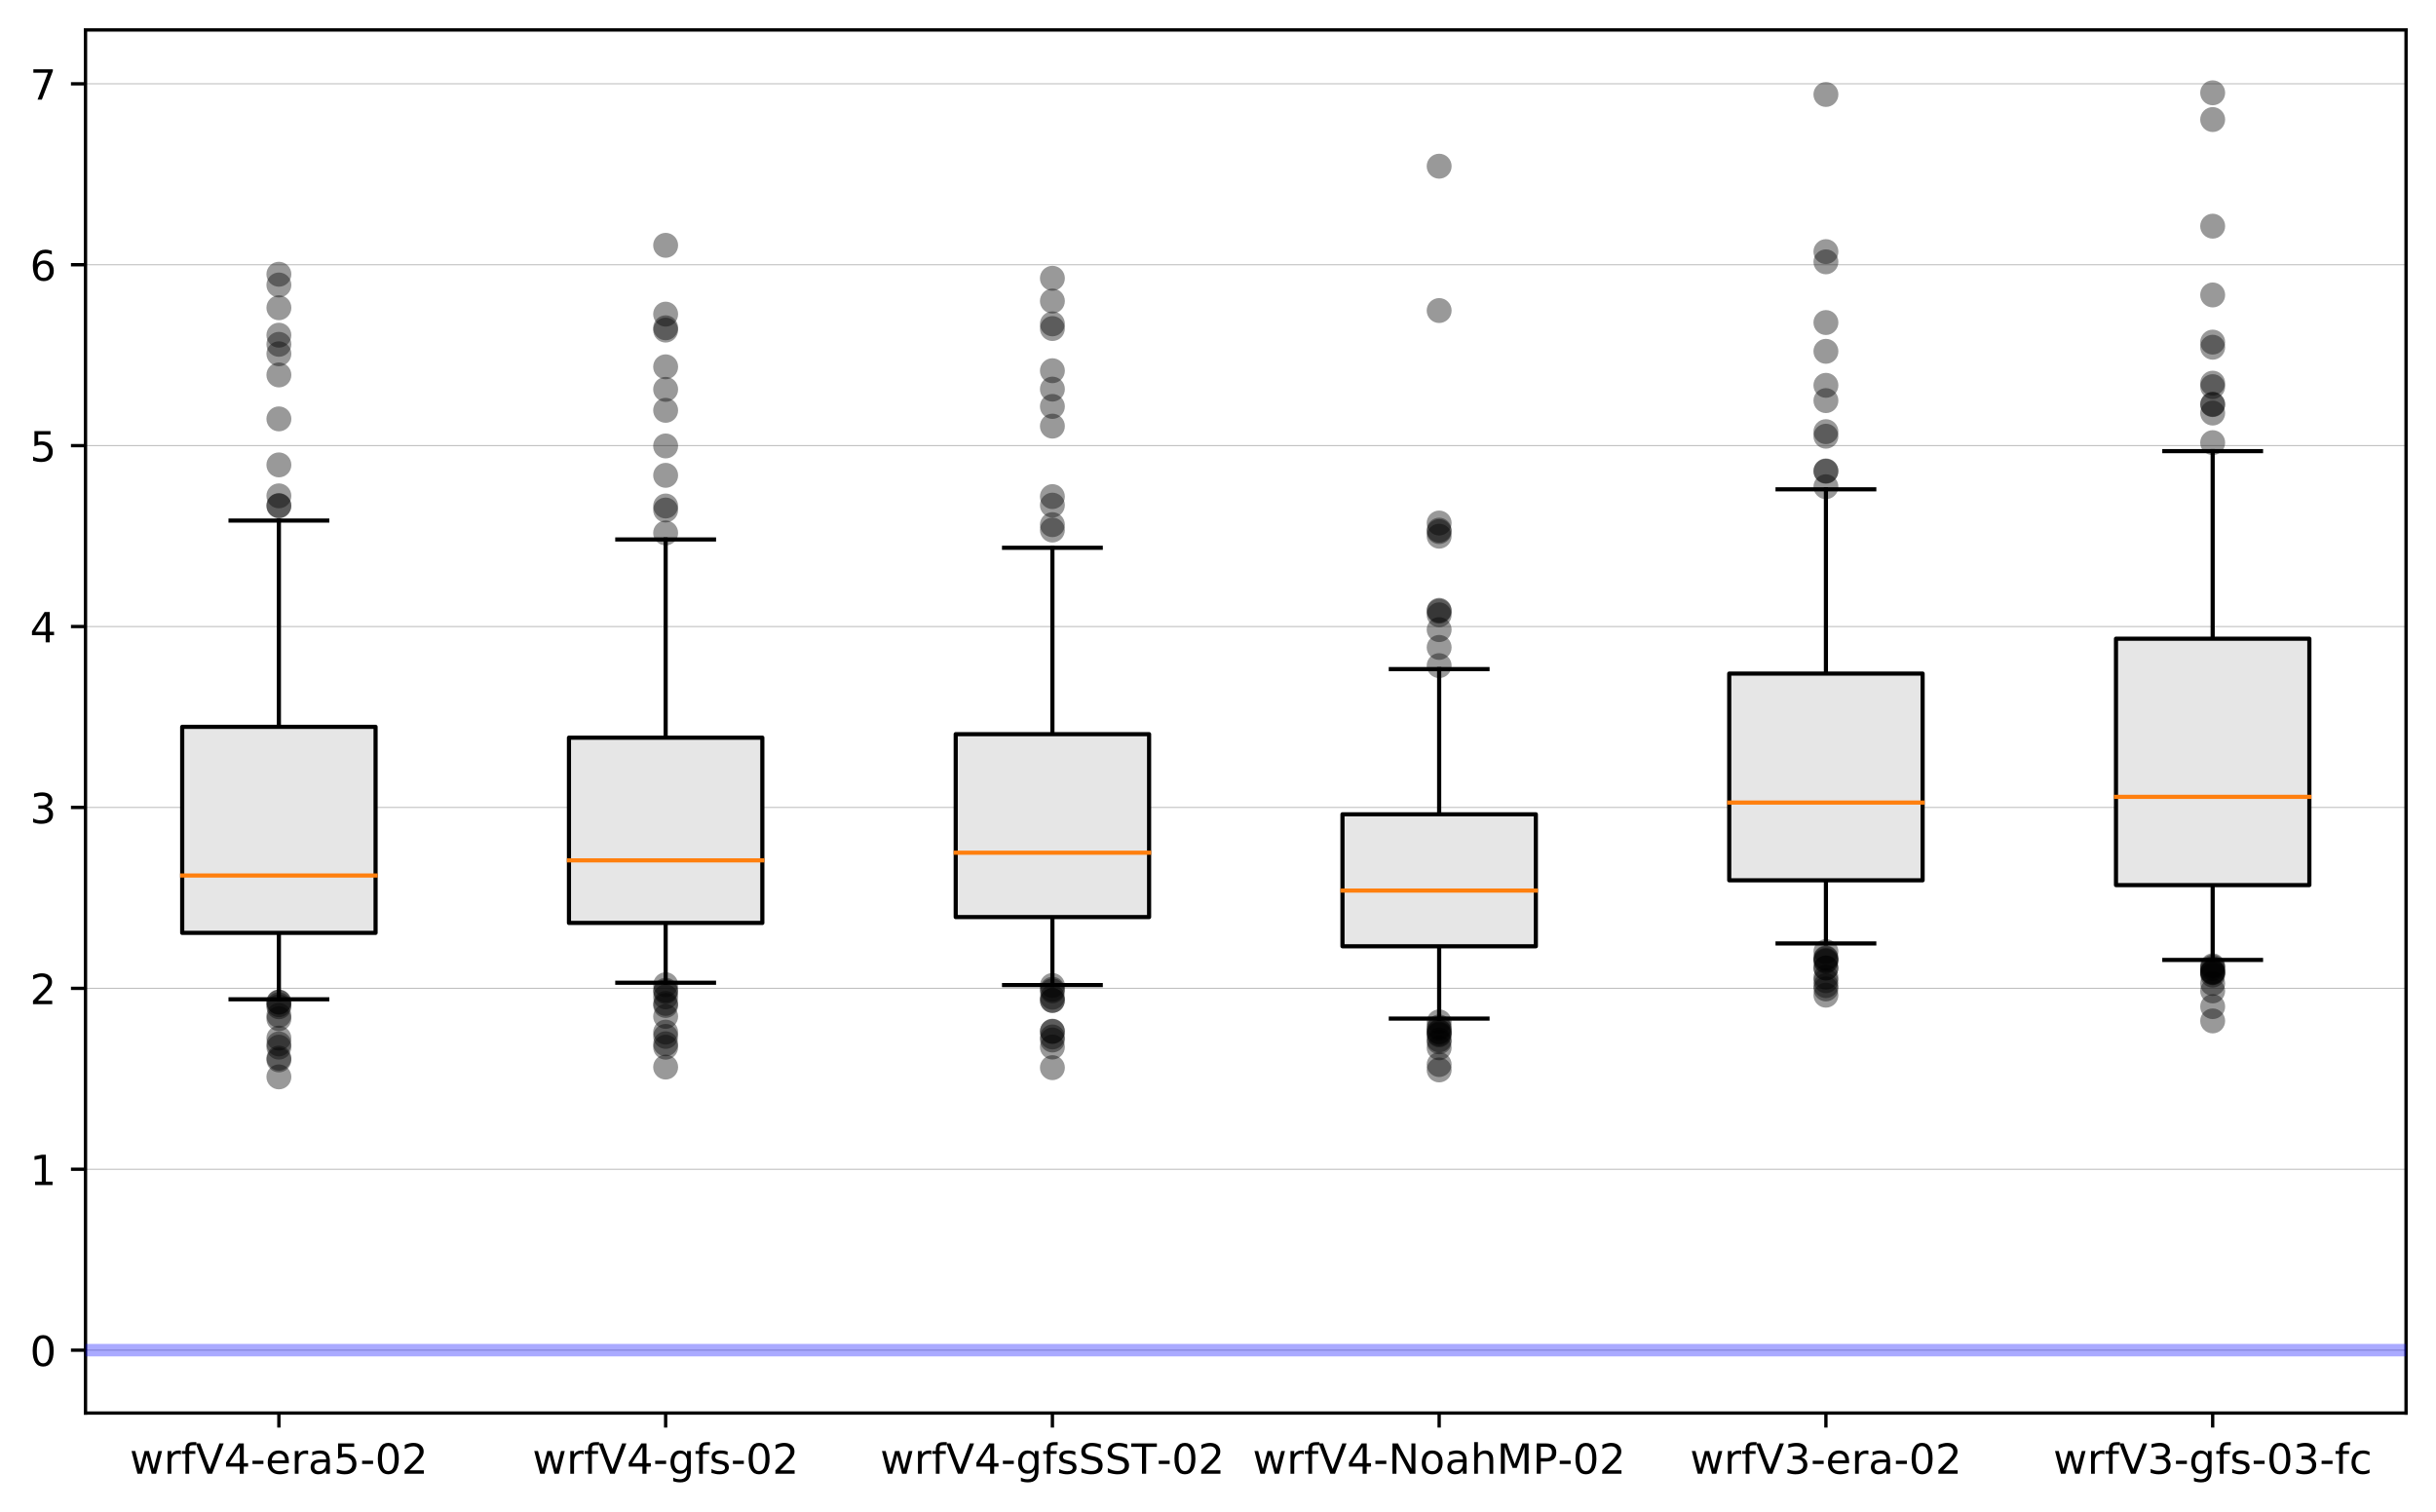 <?xml version="1.0" encoding="utf-8" standalone="no"?>
<!DOCTYPE svg PUBLIC "-//W3C//DTD SVG 1.1//EN"
  "http://www.w3.org/Graphics/SVG/1.1/DTD/svg11.dtd">
<!-- Created with matplotlib (https://matplotlib.org/) -->
<svg height="363.718pt" version="1.1" viewBox="0 0 585.763 363.718" width="585.763pt" xmlns="http://www.w3.org/2000/svg" xmlns:xlink="http://www.w3.org/1999/xlink">
 <defs>
  <style type="text/css">
*{stroke-linecap:butt;stroke-linejoin:round;}
  </style>
 </defs>
 <g id="figure_1">
  <g id="patch_1">
   <path d="M 0 363.718 
L 585.763 363.718 
L 585.763 0 
L 0 0 
z
" style="fill:#ffffff;"/>
  </g>
  <g id="axes_1">
   <g id="patch_2">
    <path d="M 20.562 339.84 
L 578.562 339.84 
L 578.562 7.2 
L 20.562 7.2 
z
" style="fill:#ffffff;"/>
   </g>
   <g id="matplotlib.axis_1">
    <g id="xtick_1">
     <g id="line2d_1">
      <defs>
       <path d="M 0 0 
L 0 3.5 
" id="m0d38e418db" style="stroke:#000000;stroke-width:0.8;"/>
      </defs>
      <g>
       <use style="stroke:#000000;stroke-width:0.8;" x="67.062" xlink:href="#m0d38e418db" y="339.84"/>
      </g>
     </g>
     <g id="text_1">
      <!-- wrfV4-era5-02 -->
      <defs>
       <path d="M 4.203 54.688 
L 13.188 54.688 
L 24.422 12.016 
L 35.594 54.688 
L 46.188 54.688 
L 57.422 12.016 
L 68.609 54.688 
L 77.594 54.688 
L 63.281 0 
L 52.688 0 
L 40.922 44.828 
L 29.109 0 
L 18.5 0 
z
" id="DejaVuSans-119"/>
       <path d="M 41.109 46.297 
Q 39.594 47.172 37.812 47.578 
Q 36.031 48 33.891 48 
Q 26.266 48 22.188 43.047 
Q 18.109 38.094 18.109 28.812 
L 18.109 0 
L 9.078 0 
L 9.078 54.688 
L 18.109 54.688 
L 18.109 46.188 
Q 20.953 51.172 25.484 53.578 
Q 30.031 56 36.531 56 
Q 37.453 56 38.578 55.875 
Q 39.703 55.766 41.062 55.516 
z
" id="DejaVuSans-114"/>
       <path d="M 37.109 75.984 
L 37.109 68.5 
L 28.516 68.5 
Q 23.688 68.5 21.797 66.547 
Q 19.922 64.594 19.922 59.516 
L 19.922 54.688 
L 34.719 54.688 
L 34.719 47.703 
L 19.922 47.703 
L 19.922 0 
L 10.891 0 
L 10.891 47.703 
L 2.297 47.703 
L 2.297 54.688 
L 10.891 54.688 
L 10.891 58.5 
Q 10.891 67.625 15.141 71.797 
Q 19.391 75.984 28.609 75.984 
z
" id="DejaVuSans-102"/>
       <path d="M 28.609 0 
L 0.781 72.906 
L 11.078 72.906 
L 34.188 11.531 
L 57.328 72.906 
L 67.578 72.906 
L 39.797 0 
z
" id="DejaVuSans-86"/>
       <path d="M 37.797 64.312 
L 12.891 25.391 
L 37.797 25.391 
z
M 35.203 72.906 
L 47.609 72.906 
L 47.609 25.391 
L 58.016 25.391 
L 58.016 17.188 
L 47.609 17.188 
L 47.609 0 
L 37.797 0 
L 37.797 17.188 
L 4.891 17.188 
L 4.891 26.703 
z
" id="DejaVuSans-52"/>
       <path d="M 4.891 31.391 
L 31.203 31.391 
L 31.203 23.391 
L 4.891 23.391 
z
" id="DejaVuSans-45"/>
       <path d="M 56.203 29.594 
L 56.203 25.203 
L 14.891 25.203 
Q 15.484 15.922 20.484 11.062 
Q 25.484 6.203 34.422 6.203 
Q 39.594 6.203 44.453 7.469 
Q 49.312 8.734 54.109 11.281 
L 54.109 2.781 
Q 49.266 0.734 44.188 -0.344 
Q 39.109 -1.422 33.891 -1.422 
Q 20.797 -1.422 13.156 6.188 
Q 5.516 13.812 5.516 26.812 
Q 5.516 40.234 12.766 48.109 
Q 20.016 56 32.328 56 
Q 43.359 56 49.781 48.891 
Q 56.203 41.797 56.203 29.594 
z
M 47.219 32.234 
Q 47.125 39.594 43.094 43.984 
Q 39.062 48.391 32.422 48.391 
Q 24.906 48.391 20.391 44.141 
Q 15.875 39.891 15.188 32.172 
z
" id="DejaVuSans-101"/>
       <path d="M 34.281 27.484 
Q 23.391 27.484 19.188 25 
Q 14.984 22.516 14.984 16.5 
Q 14.984 11.719 18.141 8.906 
Q 21.297 6.109 26.703 6.109 
Q 34.188 6.109 38.703 11.406 
Q 43.219 16.703 43.219 25.484 
L 43.219 27.484 
z
M 52.203 31.203 
L 52.203 0 
L 43.219 0 
L 43.219 8.297 
Q 40.141 3.328 35.547 0.953 
Q 30.953 -1.422 24.312 -1.422 
Q 15.922 -1.422 10.953 3.297 
Q 6 8.016 6 15.922 
Q 6 25.141 12.172 29.828 
Q 18.359 34.516 30.609 34.516 
L 43.219 34.516 
L 43.219 35.406 
Q 43.219 41.609 39.141 45 
Q 35.062 48.391 27.688 48.391 
Q 23 48.391 18.547 47.266 
Q 14.109 46.141 10.016 43.891 
L 10.016 52.203 
Q 14.938 54.109 19.578 55.047 
Q 24.219 56 28.609 56 
Q 40.484 56 46.344 49.844 
Q 52.203 43.703 52.203 31.203 
z
" id="DejaVuSans-97"/>
       <path d="M 10.797 72.906 
L 49.516 72.906 
L 49.516 64.594 
L 19.828 64.594 
L 19.828 46.734 
Q 21.969 47.469 24.109 47.828 
Q 26.266 48.188 28.422 48.188 
Q 40.625 48.188 47.75 41.5 
Q 54.891 34.812 54.891 23.391 
Q 54.891 11.625 47.562 5.094 
Q 40.234 -1.422 26.906 -1.422 
Q 22.312 -1.422 17.547 -0.641 
Q 12.797 0.141 7.719 1.703 
L 7.719 11.625 
Q 12.109 9.234 16.797 8.062 
Q 21.484 6.891 26.703 6.891 
Q 35.156 6.891 40.078 11.328 
Q 45.016 15.766 45.016 23.391 
Q 45.016 31 40.078 35.438 
Q 35.156 39.891 26.703 39.891 
Q 22.75 39.891 18.812 39.016 
Q 14.891 38.141 10.797 36.281 
z
" id="DejaVuSans-53"/>
       <path d="M 31.781 66.406 
Q 24.172 66.406 20.328 58.906 
Q 16.5 51.422 16.5 36.375 
Q 16.5 21.391 20.328 13.891 
Q 24.172 6.391 31.781 6.391 
Q 39.453 6.391 43.281 13.891 
Q 47.125 21.391 47.125 36.375 
Q 47.125 51.422 43.281 58.906 
Q 39.453 66.406 31.781 66.406 
z
M 31.781 74.219 
Q 44.047 74.219 50.516 64.516 
Q 56.984 54.828 56.984 36.375 
Q 56.984 17.969 50.516 8.266 
Q 44.047 -1.422 31.781 -1.422 
Q 19.531 -1.422 13.062 8.266 
Q 6.594 17.969 6.594 36.375 
Q 6.594 54.828 13.062 64.516 
Q 19.531 74.219 31.781 74.219 
z
" id="DejaVuSans-48"/>
       <path d="M 19.188 8.297 
L 53.609 8.297 
L 53.609 0 
L 7.328 0 
L 7.328 8.297 
Q 12.938 14.109 22.625 23.891 
Q 32.328 33.688 34.812 36.531 
Q 39.547 41.844 41.422 45.531 
Q 43.312 49.219 43.312 52.781 
Q 43.312 58.594 39.234 62.25 
Q 35.156 65.922 28.609 65.922 
Q 23.969 65.922 18.812 64.312 
Q 13.672 62.703 7.812 59.422 
L 7.812 69.391 
Q 13.766 71.781 18.938 73 
Q 24.125 74.219 28.422 74.219 
Q 39.75 74.219 46.484 68.547 
Q 53.219 62.891 53.219 53.422 
Q 53.219 48.922 51.531 44.891 
Q 49.859 40.875 45.406 35.406 
Q 44.188 33.984 37.641 27.219 
Q 31.109 20.453 19.188 8.297 
z
" id="DejaVuSans-50"/>
      </defs>
      <g transform="translate(31.209 354.438)scale(0.1 -0.1)">
       <use xlink:href="#DejaVuSans-119"/>
       <use x="81.787" xlink:href="#DejaVuSans-114"/>
       <use x="122.9" xlink:href="#DejaVuSans-102"/>
       <use x="158.105" xlink:href="#DejaVuSans-86"/>
       <use x="226.514" xlink:href="#DejaVuSans-52"/>
       <use x="290.137" xlink:href="#DejaVuSans-45"/>
       <use x="326.221" xlink:href="#DejaVuSans-101"/>
       <use x="387.744" xlink:href="#DejaVuSans-114"/>
       <use x="428.857" xlink:href="#DejaVuSans-97"/>
       <use x="490.137" xlink:href="#DejaVuSans-53"/>
       <use x="553.76" xlink:href="#DejaVuSans-45"/>
       <use x="589.844" xlink:href="#DejaVuSans-48"/>
       <use x="653.467" xlink:href="#DejaVuSans-50"/>
      </g>
     </g>
    </g>
    <g id="xtick_2">
     <g id="line2d_2">
      <g>
       <use style="stroke:#000000;stroke-width:0.8;" x="160.062" xlink:href="#m0d38e418db" y="339.84"/>
      </g>
     </g>
     <g id="text_2">
      <!-- wrfV4-gfs-02 -->
      <defs>
       <path d="M 45.406 27.984 
Q 45.406 37.75 41.375 43.109 
Q 37.359 48.484 30.078 48.484 
Q 22.859 48.484 18.828 43.109 
Q 14.797 37.75 14.797 27.984 
Q 14.797 18.266 18.828 12.891 
Q 22.859 7.516 30.078 7.516 
Q 37.359 7.516 41.375 12.891 
Q 45.406 18.266 45.406 27.984 
z
M 54.391 6.781 
Q 54.391 -7.172 48.188 -13.984 
Q 42 -20.797 29.203 -20.797 
Q 24.469 -20.797 20.266 -20.094 
Q 16.062 -19.391 12.109 -17.922 
L 12.109 -9.188 
Q 16.062 -11.328 19.922 -12.344 
Q 23.781 -13.375 27.781 -13.375 
Q 36.625 -13.375 41.016 -8.766 
Q 45.406 -4.156 45.406 5.172 
L 45.406 9.625 
Q 42.625 4.781 38.281 2.391 
Q 33.938 0 27.875 0 
Q 17.828 0 11.672 7.656 
Q 5.516 15.328 5.516 27.984 
Q 5.516 40.672 11.672 48.328 
Q 17.828 56 27.875 56 
Q 33.938 56 38.281 53.609 
Q 42.625 51.219 45.406 46.391 
L 45.406 54.688 
L 54.391 54.688 
z
" id="DejaVuSans-103"/>
       <path d="M 44.281 53.078 
L 44.281 44.578 
Q 40.484 46.531 36.375 47.5 
Q 32.281 48.484 27.875 48.484 
Q 21.188 48.484 17.844 46.438 
Q 14.5 44.391 14.5 40.281 
Q 14.5 37.156 16.891 35.375 
Q 19.281 33.594 26.516 31.984 
L 29.594 31.297 
Q 39.156 29.25 43.188 25.516 
Q 47.219 21.781 47.219 15.094 
Q 47.219 7.469 41.188 3.016 
Q 35.156 -1.422 24.609 -1.422 
Q 20.219 -1.422 15.453 -0.562 
Q 10.688 0.297 5.422 2 
L 5.422 11.281 
Q 10.406 8.688 15.234 7.391 
Q 20.062 6.109 24.812 6.109 
Q 31.156 6.109 34.562 8.281 
Q 37.984 10.453 37.984 14.406 
Q 37.984 18.062 35.516 20.016 
Q 33.062 21.969 24.703 23.781 
L 21.578 24.516 
Q 13.234 26.266 9.516 29.906 
Q 5.812 33.547 5.812 39.891 
Q 5.812 47.609 11.281 51.797 
Q 16.75 56 26.812 56 
Q 31.781 56 36.172 55.266 
Q 40.578 54.547 44.281 53.078 
z
" id="DejaVuSans-115"/>
      </defs>
      <g transform="translate(128.047 354.438)scale(0.1 -0.1)">
       <use xlink:href="#DejaVuSans-119"/>
       <use x="81.787" xlink:href="#DejaVuSans-114"/>
       <use x="122.9" xlink:href="#DejaVuSans-102"/>
       <use x="158.105" xlink:href="#DejaVuSans-86"/>
       <use x="226.514" xlink:href="#DejaVuSans-52"/>
       <use x="290.137" xlink:href="#DejaVuSans-45"/>
       <use x="326.221" xlink:href="#DejaVuSans-103"/>
       <use x="389.697" xlink:href="#DejaVuSans-102"/>
       <use x="424.902" xlink:href="#DejaVuSans-115"/>
       <use x="477.002" xlink:href="#DejaVuSans-45"/>
       <use x="513.086" xlink:href="#DejaVuSans-48"/>
       <use x="576.709" xlink:href="#DejaVuSans-50"/>
      </g>
     </g>
    </g>
    <g id="xtick_3">
     <g id="line2d_3">
      <g>
       <use style="stroke:#000000;stroke-width:0.8;" x="253.062" xlink:href="#m0d38e418db" y="339.84"/>
      </g>
     </g>
     <g id="text_3">
      <!-- wrfV4-gfsSST-02 -->
      <defs>
       <path d="M 53.516 70.516 
L 53.516 60.891 
Q 47.906 63.578 42.922 64.891 
Q 37.938 66.219 33.297 66.219 
Q 25.25 66.219 20.875 63.094 
Q 16.5 59.969 16.5 54.203 
Q 16.5 49.359 19.406 46.891 
Q 22.312 44.438 30.422 42.922 
L 36.375 41.703 
Q 47.406 39.594 52.656 34.297 
Q 57.906 29 57.906 20.125 
Q 57.906 9.516 50.797 4.047 
Q 43.703 -1.422 29.984 -1.422 
Q 24.812 -1.422 18.969 -0.25 
Q 13.141 0.922 6.891 3.219 
L 6.891 13.375 
Q 12.891 10.016 18.656 8.297 
Q 24.422 6.594 29.984 6.594 
Q 38.422 6.594 43.016 9.906 
Q 47.609 13.234 47.609 19.391 
Q 47.609 24.75 44.312 27.781 
Q 41.016 30.812 33.5 32.328 
L 27.484 33.5 
Q 16.453 35.688 11.516 40.375 
Q 6.594 45.062 6.594 53.422 
Q 6.594 63.094 13.406 68.656 
Q 20.219 74.219 32.172 74.219 
Q 37.312 74.219 42.625 73.281 
Q 47.953 72.359 53.516 70.516 
z
" id="DejaVuSans-83"/>
       <path d="M -0.297 72.906 
L 61.375 72.906 
L 61.375 64.594 
L 35.5 64.594 
L 35.5 0 
L 25.594 0 
L 25.594 64.594 
L -0.297 64.594 
z
" id="DejaVuSans-84"/>
      </defs>
      <g transform="translate(211.652 354.438)scale(0.1 -0.1)">
       <use xlink:href="#DejaVuSans-119"/>
       <use x="81.787" xlink:href="#DejaVuSans-114"/>
       <use x="122.9" xlink:href="#DejaVuSans-102"/>
       <use x="158.105" xlink:href="#DejaVuSans-86"/>
       <use x="226.514" xlink:href="#DejaVuSans-52"/>
       <use x="290.137" xlink:href="#DejaVuSans-45"/>
       <use x="326.221" xlink:href="#DejaVuSans-103"/>
       <use x="389.697" xlink:href="#DejaVuSans-102"/>
       <use x="424.902" xlink:href="#DejaVuSans-115"/>
       <use x="477.002" xlink:href="#DejaVuSans-83"/>
       <use x="540.479" xlink:href="#DejaVuSans-83"/>
       <use x="603.955" xlink:href="#DejaVuSans-84"/>
       <use x="664.898" xlink:href="#DejaVuSans-45"/>
       <use x="700.982" xlink:href="#DejaVuSans-48"/>
       <use x="764.605" xlink:href="#DejaVuSans-50"/>
      </g>
     </g>
    </g>
    <g id="xtick_4">
     <g id="line2d_4">
      <g>
       <use style="stroke:#000000;stroke-width:0.8;" x="346.062" xlink:href="#m0d38e418db" y="339.84"/>
      </g>
     </g>
     <g id="text_4">
      <!-- wrfV4-NoahMP-02 -->
      <defs>
       <path d="M 9.812 72.906 
L 23.094 72.906 
L 55.422 11.922 
L 55.422 72.906 
L 64.984 72.906 
L 64.984 0 
L 51.703 0 
L 19.391 60.984 
L 19.391 0 
L 9.812 0 
z
" id="DejaVuSans-78"/>
       <path d="M 30.609 48.391 
Q 23.391 48.391 19.188 42.75 
Q 14.984 37.109 14.984 27.297 
Q 14.984 17.484 19.156 11.844 
Q 23.344 6.203 30.609 6.203 
Q 37.797 6.203 41.984 11.859 
Q 46.188 17.531 46.188 27.297 
Q 46.188 37.016 41.984 42.703 
Q 37.797 48.391 30.609 48.391 
z
M 30.609 56 
Q 42.328 56 49.016 48.375 
Q 55.719 40.766 55.719 27.297 
Q 55.719 13.875 49.016 6.219 
Q 42.328 -1.422 30.609 -1.422 
Q 18.844 -1.422 12.172 6.219 
Q 5.516 13.875 5.516 27.297 
Q 5.516 40.766 12.172 48.375 
Q 18.844 56 30.609 56 
z
" id="DejaVuSans-111"/>
       <path d="M 54.891 33.016 
L 54.891 0 
L 45.906 0 
L 45.906 32.719 
Q 45.906 40.484 42.875 44.328 
Q 39.844 48.188 33.797 48.188 
Q 26.516 48.188 22.312 43.547 
Q 18.109 38.922 18.109 30.906 
L 18.109 0 
L 9.078 0 
L 9.078 75.984 
L 18.109 75.984 
L 18.109 46.188 
Q 21.344 51.125 25.703 53.562 
Q 30.078 56 35.797 56 
Q 45.219 56 50.047 50.172 
Q 54.891 44.344 54.891 33.016 
z
" id="DejaVuSans-104"/>
       <path d="M 9.812 72.906 
L 24.516 72.906 
L 43.109 23.297 
L 61.812 72.906 
L 76.516 72.906 
L 76.516 0 
L 66.891 0 
L 66.891 64.016 
L 48.094 14.016 
L 38.188 14.016 
L 19.391 64.016 
L 19.391 0 
L 9.812 0 
z
" id="DejaVuSans-77"/>
       <path d="M 19.672 64.797 
L 19.672 37.406 
L 32.078 37.406 
Q 38.969 37.406 42.719 40.969 
Q 46.484 44.531 46.484 51.125 
Q 46.484 57.672 42.719 61.234 
Q 38.969 64.797 32.078 64.797 
z
M 9.812 72.906 
L 32.078 72.906 
Q 44.344 72.906 50.609 67.359 
Q 56.891 61.812 56.891 51.125 
Q 56.891 40.328 50.609 34.812 
Q 44.344 29.297 32.078 29.297 
L 19.672 29.297 
L 19.672 0 
L 9.812 0 
z
" id="DejaVuSans-80"/>
      </defs>
      <g transform="translate(301.226 354.438)scale(0.1 -0.1)">
       <use xlink:href="#DejaVuSans-119"/>
       <use x="81.787" xlink:href="#DejaVuSans-114"/>
       <use x="122.9" xlink:href="#DejaVuSans-102"/>
       <use x="158.105" xlink:href="#DejaVuSans-86"/>
       <use x="226.514" xlink:href="#DejaVuSans-52"/>
       <use x="290.137" xlink:href="#DejaVuSans-45"/>
       <use x="326.221" xlink:href="#DejaVuSans-78"/>
       <use x="401.025" xlink:href="#DejaVuSans-111"/>
       <use x="462.207" xlink:href="#DejaVuSans-97"/>
       <use x="523.486" xlink:href="#DejaVuSans-104"/>
       <use x="586.865" xlink:href="#DejaVuSans-77"/>
       <use x="673.145" xlink:href="#DejaVuSans-80"/>
       <use x="733.416" xlink:href="#DejaVuSans-45"/>
       <use x="769.5" xlink:href="#DejaVuSans-48"/>
       <use x="833.123" xlink:href="#DejaVuSans-50"/>
      </g>
     </g>
    </g>
    <g id="xtick_5">
     <g id="line2d_5">
      <g>
       <use style="stroke:#000000;stroke-width:0.8;" x="439.062" xlink:href="#m0d38e418db" y="339.84"/>
      </g>
     </g>
     <g id="text_5">
      <!-- wrfV3-era-02 -->
      <defs>
       <path d="M 40.578 39.312 
Q 47.656 37.797 51.625 33 
Q 55.609 28.219 55.609 21.188 
Q 55.609 10.406 48.188 4.484 
Q 40.766 -1.422 27.094 -1.422 
Q 22.516 -1.422 17.656 -0.516 
Q 12.797 0.391 7.625 2.203 
L 7.625 11.719 
Q 11.719 9.328 16.594 8.109 
Q 21.484 6.891 26.812 6.891 
Q 36.078 6.891 40.938 10.547 
Q 45.797 14.203 45.797 21.188 
Q 45.797 27.641 41.281 31.266 
Q 36.766 34.906 28.719 34.906 
L 20.219 34.906 
L 20.219 43.016 
L 29.109 43.016 
Q 36.375 43.016 40.234 45.922 
Q 44.094 48.828 44.094 54.297 
Q 44.094 59.906 40.109 62.906 
Q 36.141 65.922 28.719 65.922 
Q 24.656 65.922 20.016 65.031 
Q 15.375 64.156 9.812 62.312 
L 9.812 71.094 
Q 15.438 72.656 20.344 73.438 
Q 25.25 74.219 29.594 74.219 
Q 40.828 74.219 47.359 69.109 
Q 53.906 64.016 53.906 55.328 
Q 53.906 49.266 50.438 45.094 
Q 46.969 40.922 40.578 39.312 
z
" id="DejaVuSans-51"/>
      </defs>
      <g transform="translate(406.39 354.438)scale(0.1 -0.1)">
       <use xlink:href="#DejaVuSans-119"/>
       <use x="81.787" xlink:href="#DejaVuSans-114"/>
       <use x="122.9" xlink:href="#DejaVuSans-102"/>
       <use x="158.105" xlink:href="#DejaVuSans-86"/>
       <use x="226.514" xlink:href="#DejaVuSans-51"/>
       <use x="290.137" xlink:href="#DejaVuSans-45"/>
       <use x="326.221" xlink:href="#DejaVuSans-101"/>
       <use x="387.744" xlink:href="#DejaVuSans-114"/>
       <use x="428.857" xlink:href="#DejaVuSans-97"/>
       <use x="490.137" xlink:href="#DejaVuSans-45"/>
       <use x="526.221" xlink:href="#DejaVuSans-48"/>
       <use x="589.844" xlink:href="#DejaVuSans-50"/>
      </g>
     </g>
    </g>
    <g id="xtick_6">
     <g id="line2d_6">
      <g>
       <use style="stroke:#000000;stroke-width:0.8;" x="532.062" xlink:href="#m0d38e418db" y="339.84"/>
      </g>
     </g>
     <g id="text_6">
      <!-- wrfV3-gfs-03-fc -->
      <defs>
       <path d="M 48.781 52.594 
L 48.781 44.188 
Q 44.969 46.297 41.141 47.344 
Q 37.312 48.391 33.406 48.391 
Q 24.656 48.391 19.812 42.844 
Q 14.984 37.312 14.984 27.297 
Q 14.984 17.281 19.812 11.734 
Q 24.656 6.203 33.406 6.203 
Q 37.312 6.203 41.141 7.25 
Q 44.969 8.297 48.781 10.406 
L 48.781 2.094 
Q 45.016 0.344 40.984 -0.531 
Q 36.969 -1.422 32.422 -1.422 
Q 20.062 -1.422 12.781 6.344 
Q 5.516 14.109 5.516 27.297 
Q 5.516 40.672 12.859 48.328 
Q 20.219 56 33.016 56 
Q 37.156 56 41.109 55.141 
Q 45.062 54.297 48.781 52.594 
z
" id="DejaVuSans-99"/>
      </defs>
      <g transform="translate(493.734 354.438)scale(0.1 -0.1)">
       <use xlink:href="#DejaVuSans-119"/>
       <use x="81.787" xlink:href="#DejaVuSans-114"/>
       <use x="122.9" xlink:href="#DejaVuSans-102"/>
       <use x="158.105" xlink:href="#DejaVuSans-86"/>
       <use x="226.514" xlink:href="#DejaVuSans-51"/>
       <use x="290.137" xlink:href="#DejaVuSans-45"/>
       <use x="326.221" xlink:href="#DejaVuSans-103"/>
       <use x="389.697" xlink:href="#DejaVuSans-102"/>
       <use x="424.902" xlink:href="#DejaVuSans-115"/>
       <use x="477.002" xlink:href="#DejaVuSans-45"/>
       <use x="513.086" xlink:href="#DejaVuSans-48"/>
       <use x="576.709" xlink:href="#DejaVuSans-51"/>
       <use x="640.332" xlink:href="#DejaVuSans-45"/>
       <use x="676.416" xlink:href="#DejaVuSans-102"/>
       <use x="711.621" xlink:href="#DejaVuSans-99"/>
      </g>
     </g>
    </g>
   </g>
   <g id="matplotlib.axis_2">
    <g id="ytick_1">
     <g id="line2d_7">
      <path clip-path="url(#p0ed554dbff)" d="M 20.562 324.72 
L 578.562 324.72 
" style="fill:none;stroke:#bfbfbf;stroke-linecap:square;stroke-width:0.25;"/>
     </g>
     <g id="line2d_8">
      <defs>
       <path d="M 0 0 
L -3.5 0 
" id="m0a483c1c88" style="stroke:#000000;stroke-width:0.8;"/>
      </defs>
      <g>
       <use style="stroke:#000000;stroke-width:0.8;" x="20.562" xlink:href="#m0a483c1c88" y="324.72"/>
      </g>
     </g>
     <g id="text_7">
      <!-- 0 -->
      <g transform="translate(7.2 328.519)scale(0.1 -0.1)">
       <use xlink:href="#DejaVuSans-48"/>
      </g>
     </g>
    </g>
    <g id="ytick_2">
     <g id="line2d_9">
      <path clip-path="url(#p0ed554dbff)" d="M 20.562 281.211 
L 578.562 281.211 
" style="fill:none;stroke:#bfbfbf;stroke-linecap:square;stroke-width:0.25;"/>
     </g>
     <g id="line2d_10">
      <g>
       <use style="stroke:#000000;stroke-width:0.8;" x="20.562" xlink:href="#m0a483c1c88" y="281.211"/>
      </g>
     </g>
     <g id="text_8">
      <!-- 1 -->
      <defs>
       <path d="M 12.406 8.297 
L 28.516 8.297 
L 28.516 63.922 
L 10.984 60.406 
L 10.984 69.391 
L 28.422 72.906 
L 38.281 72.906 
L 38.281 8.297 
L 54.391 8.297 
L 54.391 0 
L 12.406 0 
z
" id="DejaVuSans-49"/>
      </defs>
      <g transform="translate(7.2 285.01)scale(0.1 -0.1)">
       <use xlink:href="#DejaVuSans-49"/>
      </g>
     </g>
    </g>
    <g id="ytick_3">
     <g id="line2d_11">
      <path clip-path="url(#p0ed554dbff)" d="M 20.562 237.702 
L 578.562 237.702 
" style="fill:none;stroke:#bfbfbf;stroke-linecap:square;stroke-width:0.25;"/>
     </g>
     <g id="line2d_12">
      <g>
       <use style="stroke:#000000;stroke-width:0.8;" x="20.562" xlink:href="#m0a483c1c88" y="237.702"/>
      </g>
     </g>
     <g id="text_9">
      <!-- 2 -->
      <g transform="translate(7.2 241.501)scale(0.1 -0.1)">
       <use xlink:href="#DejaVuSans-50"/>
      </g>
     </g>
    </g>
    <g id="ytick_4">
     <g id="line2d_13">
      <path clip-path="url(#p0ed554dbff)" d="M 20.562 194.193 
L 578.562 194.193 
" style="fill:none;stroke:#bfbfbf;stroke-linecap:square;stroke-width:0.25;"/>
     </g>
     <g id="line2d_14">
      <g>
       <use style="stroke:#000000;stroke-width:0.8;" x="20.562" xlink:href="#m0a483c1c88" y="194.193"/>
      </g>
     </g>
     <g id="text_10">
      <!-- 3 -->
      <g transform="translate(7.2 197.992)scale(0.1 -0.1)">
       <use xlink:href="#DejaVuSans-51"/>
      </g>
     </g>
    </g>
    <g id="ytick_5">
     <g id="line2d_15">
      <path clip-path="url(#p0ed554dbff)" d="M 20.562 150.684 
L 578.562 150.684 
" style="fill:none;stroke:#bfbfbf;stroke-linecap:square;stroke-width:0.25;"/>
     </g>
     <g id="line2d_16">
      <g>
       <use style="stroke:#000000;stroke-width:0.8;" x="20.562" xlink:href="#m0a483c1c88" y="150.684"/>
      </g>
     </g>
     <g id="text_11">
      <!-- 4 -->
      <g transform="translate(7.2 154.484)scale(0.1 -0.1)">
       <use xlink:href="#DejaVuSans-52"/>
      </g>
     </g>
    </g>
    <g id="ytick_6">
     <g id="line2d_17">
      <path clip-path="url(#p0ed554dbff)" d="M 20.562 107.175 
L 578.562 107.175 
" style="fill:none;stroke:#bfbfbf;stroke-linecap:square;stroke-width:0.25;"/>
     </g>
     <g id="line2d_18">
      <g>
       <use style="stroke:#000000;stroke-width:0.8;" x="20.562" xlink:href="#m0a483c1c88" y="107.175"/>
      </g>
     </g>
     <g id="text_12">
      <!-- 5 -->
      <g transform="translate(7.2 110.975)scale(0.1 -0.1)">
       <use xlink:href="#DejaVuSans-53"/>
      </g>
     </g>
    </g>
    <g id="ytick_7">
     <g id="line2d_19">
      <path clip-path="url(#p0ed554dbff)" d="M 20.562 63.667 
L 578.562 63.667 
" style="fill:none;stroke:#bfbfbf;stroke-linecap:square;stroke-width:0.25;"/>
     </g>
     <g id="line2d_20">
      <g>
       <use style="stroke:#000000;stroke-width:0.8;" x="20.562" xlink:href="#m0a483c1c88" y="63.667"/>
      </g>
     </g>
     <g id="text_13">
      <!-- 6 -->
      <defs>
       <path d="M 33.016 40.375 
Q 26.375 40.375 22.484 35.828 
Q 18.609 31.297 18.609 23.391 
Q 18.609 15.531 22.484 10.953 
Q 26.375 6.391 33.016 6.391 
Q 39.656 6.391 43.531 10.953 
Q 47.406 15.531 47.406 23.391 
Q 47.406 31.297 43.531 35.828 
Q 39.656 40.375 33.016 40.375 
z
M 52.594 71.297 
L 52.594 62.312 
Q 48.875 64.062 45.094 64.984 
Q 41.312 65.922 37.594 65.922 
Q 27.828 65.922 22.672 59.328 
Q 17.531 52.734 16.797 39.406 
Q 19.672 43.656 24.016 45.922 
Q 28.375 48.188 33.594 48.188 
Q 44.578 48.188 50.953 41.516 
Q 57.328 34.859 57.328 23.391 
Q 57.328 12.156 50.688 5.359 
Q 44.047 -1.422 33.016 -1.422 
Q 20.359 -1.422 13.672 8.266 
Q 6.984 17.969 6.984 36.375 
Q 6.984 53.656 15.188 63.938 
Q 23.391 74.219 37.203 74.219 
Q 40.922 74.219 44.703 73.484 
Q 48.484 72.75 52.594 71.297 
z
" id="DejaVuSans-54"/>
      </defs>
      <g transform="translate(7.2 67.466)scale(0.1 -0.1)">
       <use xlink:href="#DejaVuSans-54"/>
      </g>
     </g>
    </g>
    <g id="ytick_8">
     <g id="line2d_21">
      <path clip-path="url(#p0ed554dbff)" d="M 20.562 20.158 
L 578.562 20.158 
" style="fill:none;stroke:#bfbfbf;stroke-linecap:square;stroke-width:0.25;"/>
     </g>
     <g id="line2d_22">
      <g>
       <use style="stroke:#000000;stroke-width:0.8;" x="20.562" xlink:href="#m0a483c1c88" y="20.158"/>
      </g>
     </g>
     <g id="text_14">
      <!-- 7 -->
      <defs>
       <path d="M 8.203 72.906 
L 55.078 72.906 
L 55.078 68.703 
L 28.609 0 
L 18.312 0 
L 43.219 64.594 
L 8.203 64.594 
z
" id="DejaVuSans-55"/>
      </defs>
      <g transform="translate(7.2 23.957)scale(0.1 -0.1)">
       <use xlink:href="#DejaVuSans-55"/>
      </g>
     </g>
    </g>
   </g>
   <g id="patch_3">
    <path d="M 20.562 339.84 
L 20.562 7.2 
" style="fill:none;stroke:#000000;stroke-linecap:square;stroke-linejoin:miter;stroke-width:0.8;"/>
   </g>
   <g id="patch_4">
    <path d="M 578.562 339.84 
L 578.562 7.2 
" style="fill:none;stroke:#000000;stroke-linecap:square;stroke-linejoin:miter;stroke-width:0.8;"/>
   </g>
   <g id="patch_5">
    <path d="M 20.562 339.84 
L 578.562 339.84 
" style="fill:none;stroke:#000000;stroke-linecap:square;stroke-linejoin:miter;stroke-width:0.8;"/>
   </g>
   <g id="patch_6">
    <path d="M 20.562 7.2 
L 578.562 7.2 
" style="fill:none;stroke:#000000;stroke-linecap:square;stroke-linejoin:miter;stroke-width:0.8;"/>
   </g>
   <g id="line2d_23">
    <path clip-path="url(#p0ed554dbff)" d="M 20.562 324.72 
L 578.562 324.72 
" style="fill:none;stroke:#0000ff;stroke-linecap:square;stroke-opacity:0.333;stroke-width:3;"/>
   </g>
   <g id="line2d_24">
    <path clip-path="url(#p0ed554dbff)" d="M 67.062 224.36 
L 67.062 240.339 
" style="fill:none;stroke:#000000;stroke-linecap:square;"/>
   </g>
   <g id="line2d_25">
    <path clip-path="url(#p0ed554dbff)" d="M 67.062 174.808 
L 67.062 125.192 
" style="fill:none;stroke:#000000;stroke-linecap:square;"/>
   </g>
   <g id="line2d_26">
    <path clip-path="url(#p0ed554dbff)" d="M 55.438 240.339 
L 78.688 240.339 
" style="fill:none;stroke:#000000;stroke-linecap:square;"/>
   </g>
   <g id="line2d_27">
    <path clip-path="url(#p0ed554dbff)" d="M 55.438 125.192 
L 78.688 125.192 
" style="fill:none;stroke:#000000;stroke-linecap:square;"/>
   </g>
   <g id="line2d_28">
    <defs>
     <path d="M 0 3 
C 0.796 3 1.559 2.684 2.121 2.121 
C 2.684 1.559 3 0.796 3 0 
C 3 -0.796 2.684 -1.559 2.121 -2.121 
C 1.559 -2.684 0.796 -3 0 -3 
C -0.796 -3 -1.559 -2.684 -2.121 -2.121 
C -2.684 -1.559 -3 -0.796 -3 0 
C -3 0.796 -2.684 1.559 -2.121 2.121 
C -1.559 2.684 -0.796 3 0 3 
z
" id="md7f52306ab" style="stroke:#000000;stroke-opacity:0;"/>
    </defs>
    <g clip-path="url(#p0ed554dbff)">
     <use style="fill-opacity:0.4;stroke:#000000;stroke-opacity:0;" x="67.062" xlink:href="#md7f52306ab" y="240.991"/>
     <use style="fill-opacity:0.4;stroke:#000000;stroke-opacity:0;" x="67.062" xlink:href="#md7f52306ab" y="251.843"/>
     <use style="fill-opacity:0.4;stroke:#000000;stroke-opacity:0;" x="67.062" xlink:href="#md7f52306ab" y="251.059"/>
     <use style="fill-opacity:0.4;stroke:#000000;stroke-opacity:0;" x="67.062" xlink:href="#md7f52306ab" y="258.995"/>
     <use style="fill-opacity:0.4;stroke:#000000;stroke-opacity:0;" x="67.062" xlink:href="#md7f52306ab" y="242.131"/>
     <use style="fill-opacity:0.4;stroke:#000000;stroke-opacity:0;" x="67.062" xlink:href="#md7f52306ab" y="249.671"/>
     <use style="fill-opacity:0.4;stroke:#000000;stroke-opacity:0;" x="67.062" xlink:href="#md7f52306ab" y="244.211"/>
     <use style="fill-opacity:0.4;stroke:#000000;stroke-opacity:0;" x="67.062" xlink:href="#md7f52306ab" y="245.007"/>
     <use style="fill-opacity:0.4;stroke:#000000;stroke-opacity:0;" x="67.062" xlink:href="#md7f52306ab" y="254.484"/>
     <use style="fill-opacity:0.4;stroke:#000000;stroke-opacity:0;" x="67.062" xlink:href="#md7f52306ab" y="241.031"/>
     <use style="fill-opacity:0.4;stroke:#000000;stroke-opacity:0;" x="67.062" xlink:href="#md7f52306ab" y="241.635"/>
     <use style="fill-opacity:0.4;stroke:#000000;stroke-opacity:0;" x="67.062" xlink:href="#md7f52306ab" y="254.91"/>
     <use style="fill-opacity:0.4;stroke:#000000;stroke-opacity:0;" x="67.062" xlink:href="#md7f52306ab" y="65.955"/>
     <use style="fill-opacity:0.4;stroke:#000000;stroke-opacity:0;" x="67.062" xlink:href="#md7f52306ab" y="85.09"/>
     <use style="fill-opacity:0.4;stroke:#000000;stroke-opacity:0;" x="67.062" xlink:href="#md7f52306ab" y="74.017"/>
     <use style="fill-opacity:0.4;stroke:#000000;stroke-opacity:0;" x="67.062" xlink:href="#md7f52306ab" y="119.254"/>
     <use style="fill-opacity:0.4;stroke:#000000;stroke-opacity:0;" x="67.062" xlink:href="#md7f52306ab" y="111.809"/>
     <use style="fill-opacity:0.4;stroke:#000000;stroke-opacity:0;" x="67.062" xlink:href="#md7f52306ab" y="82.81"/>
     <use style="fill-opacity:0.4;stroke:#000000;stroke-opacity:0;" x="67.062" xlink:href="#md7f52306ab" y="121.655"/>
     <use style="fill-opacity:0.4;stroke:#000000;stroke-opacity:0;" x="67.062" xlink:href="#md7f52306ab" y="100.745"/>
     <use style="fill-opacity:0.4;stroke:#000000;stroke-opacity:0;" x="67.062" xlink:href="#md7f52306ab" y="68.54"/>
     <use style="fill-opacity:0.4;stroke:#000000;stroke-opacity:0;" x="67.062" xlink:href="#md7f52306ab" y="80.609"/>
     <use style="fill-opacity:0.4;stroke:#000000;stroke-opacity:0;" x="67.062" xlink:href="#md7f52306ab" y="90.177"/>
     <use style="fill-opacity:0.4;stroke:#000000;stroke-opacity:0;" x="67.062" xlink:href="#md7f52306ab" y="121.594"/>
    </g>
   </g>
   <g id="line2d_29">
    <path clip-path="url(#p0ed554dbff)" d="M 160.062 221.972 
L 160.062 236.358 
" style="fill:none;stroke:#000000;stroke-linecap:square;"/>
   </g>
   <g id="line2d_30">
    <path clip-path="url(#p0ed554dbff)" d="M 160.062 177.408 
L 160.062 129.748 
" style="fill:none;stroke:#000000;stroke-linecap:square;"/>
   </g>
   <g id="line2d_31">
    <path clip-path="url(#p0ed554dbff)" d="M 148.438 236.358 
L 171.688 236.358 
" style="fill:none;stroke:#000000;stroke-linecap:square;"/>
   </g>
   <g id="line2d_32">
    <path clip-path="url(#p0ed554dbff)" d="M 148.438 129.748 
L 171.688 129.748 
" style="fill:none;stroke:#000000;stroke-linecap:square;"/>
   </g>
   <g id="line2d_33">
    <g clip-path="url(#p0ed554dbff)">
     <use style="fill-opacity:0.4;stroke:#000000;stroke-opacity:0;" x="160.062" xlink:href="#md7f52306ab" y="239.751"/>
     <use style="fill-opacity:0.4;stroke:#000000;stroke-opacity:0;" x="160.062" xlink:href="#md7f52306ab" y="236.823"/>
     <use style="fill-opacity:0.4;stroke:#000000;stroke-opacity:0;" x="160.062" xlink:href="#md7f52306ab" y="249.258"/>
     <use style="fill-opacity:0.4;stroke:#000000;stroke-opacity:0;" x="160.062" xlink:href="#md7f52306ab" y="248.227"/>
     <use style="fill-opacity:0.4;stroke:#000000;stroke-opacity:0;" x="160.062" xlink:href="#md7f52306ab" y="256.637"/>
     <use style="fill-opacity:0.4;stroke:#000000;stroke-opacity:0;" x="160.062" xlink:href="#md7f52306ab" y="244.45"/>
     <use style="fill-opacity:0.4;stroke:#000000;stroke-opacity:0;" x="160.062" xlink:href="#md7f52306ab" y="241.822"/>
     <use style="fill-opacity:0.4;stroke:#000000;stroke-opacity:0;" x="160.062" xlink:href="#md7f52306ab" y="238.494"/>
     <use style="fill-opacity:0.4;stroke:#000000;stroke-opacity:0;" x="160.062" xlink:href="#md7f52306ab" y="251.851"/>
     <use style="fill-opacity:0.4;stroke:#000000;stroke-opacity:0;" x="160.062" xlink:href="#md7f52306ab" y="241.331"/>
     <use style="fill-opacity:0.4;stroke:#000000;stroke-opacity:0;" x="160.062" xlink:href="#md7f52306ab" y="238.15"/>
     <use style="fill-opacity:0.4;stroke:#000000;stroke-opacity:0;" x="160.062" xlink:href="#md7f52306ab" y="251.038"/>
     <use style="fill-opacity:0.4;stroke:#000000;stroke-opacity:0;" x="160.062" xlink:href="#md7f52306ab" y="75.549"/>
     <use style="fill-opacity:0.4;stroke:#000000;stroke-opacity:0;" x="160.062" xlink:href="#md7f52306ab" y="88.219"/>
     <use style="fill-opacity:0.4;stroke:#000000;stroke-opacity:0;" x="160.062" xlink:href="#md7f52306ab" y="93.644"/>
     <use style="fill-opacity:0.4;stroke:#000000;stroke-opacity:0;" x="160.062" xlink:href="#md7f52306ab" y="128.177"/>
     <use style="fill-opacity:0.4;stroke:#000000;stroke-opacity:0;" x="160.062" xlink:href="#md7f52306ab" y="78.834"/>
     <use style="fill-opacity:0.4;stroke:#000000;stroke-opacity:0;" x="160.062" xlink:href="#md7f52306ab" y="121.694"/>
     <use style="fill-opacity:0.4;stroke:#000000;stroke-opacity:0;" x="160.062" xlink:href="#md7f52306ab" y="98.687"/>
     <use style="fill-opacity:0.4;stroke:#000000;stroke-opacity:0;" x="160.062" xlink:href="#md7f52306ab" y="59.002"/>
     <use style="fill-opacity:0.4;stroke:#000000;stroke-opacity:0;" x="160.062" xlink:href="#md7f52306ab" y="79.386"/>
     <use style="fill-opacity:0.4;stroke:#000000;stroke-opacity:0;" x="160.062" xlink:href="#md7f52306ab" y="114.32"/>
     <use style="fill-opacity:0.4;stroke:#000000;stroke-opacity:0;" x="160.062" xlink:href="#md7f52306ab" y="107.254"/>
     <use style="fill-opacity:0.4;stroke:#000000;stroke-opacity:0;" x="160.062" xlink:href="#md7f52306ab" y="122.66"/>
    </g>
   </g>
   <g id="line2d_34">
    <path clip-path="url(#p0ed554dbff)" d="M 253.062 220.564 
L 253.062 236.915 
" style="fill:none;stroke:#000000;stroke-linecap:square;"/>
   </g>
   <g id="line2d_35">
    <path clip-path="url(#p0ed554dbff)" d="M 253.062 176.568 
L 253.062 131.741 
" style="fill:none;stroke:#000000;stroke-linecap:square;"/>
   </g>
   <g id="line2d_36">
    <path clip-path="url(#p0ed554dbff)" d="M 241.438 236.915 
L 264.688 236.915 
" style="fill:none;stroke:#000000;stroke-linecap:square;"/>
   </g>
   <g id="line2d_37">
    <path clip-path="url(#p0ed554dbff)" d="M 241.438 131.741 
L 264.688 131.741 
" style="fill:none;stroke:#000000;stroke-linecap:square;"/>
   </g>
   <g id="line2d_38">
    <g clip-path="url(#p0ed554dbff)">
     <use style="fill-opacity:0.4;stroke:#000000;stroke-opacity:0;" x="253.062" xlink:href="#md7f52306ab" y="240.613"/>
     <use style="fill-opacity:0.4;stroke:#000000;stroke-opacity:0;" x="253.062" xlink:href="#md7f52306ab" y="249.389"/>
     <use style="fill-opacity:0.4;stroke:#000000;stroke-opacity:0;" x="253.062" xlink:href="#md7f52306ab" y="248.079"/>
     <use style="fill-opacity:0.4;stroke:#000000;stroke-opacity:0;" x="253.062" xlink:href="#md7f52306ab" y="256.776"/>
     <use style="fill-opacity:0.4;stroke:#000000;stroke-opacity:0;" x="253.062" xlink:href="#md7f52306ab" y="237.915"/>
     <use style="fill-opacity:0.4;stroke:#000000;stroke-opacity:0;" x="253.062" xlink:href="#md7f52306ab" y="248.005"/>
     <use style="fill-opacity:0.4;stroke:#000000;stroke-opacity:0;" x="253.062" xlink:href="#md7f52306ab" y="238.307"/>
     <use style="fill-opacity:0.4;stroke:#000000;stroke-opacity:0;" x="253.062" xlink:href="#md7f52306ab" y="237.01"/>
     <use style="fill-opacity:0.4;stroke:#000000;stroke-opacity:0;" x="253.062" xlink:href="#md7f52306ab" y="250.128"/>
     <use style="fill-opacity:0.4;stroke:#000000;stroke-opacity:0;" x="253.062" xlink:href="#md7f52306ab" y="239.834"/>
     <use style="fill-opacity:0.4;stroke:#000000;stroke-opacity:0;" x="253.062" xlink:href="#md7f52306ab" y="240.622"/>
     <use style="fill-opacity:0.4;stroke:#000000;stroke-opacity:0;" x="253.062" xlink:href="#md7f52306ab" y="251.812"/>
     <use style="fill-opacity:0.4;stroke:#000000;stroke-opacity:0;" x="253.062" xlink:href="#md7f52306ab" y="72.403"/>
     <use style="fill-opacity:0.4;stroke:#000000;stroke-opacity:0;" x="253.062" xlink:href="#md7f52306ab" y="89.158"/>
     <use style="fill-opacity:0.4;stroke:#000000;stroke-opacity:0;" x="253.062" xlink:href="#md7f52306ab" y="97.751"/>
     <use style="fill-opacity:0.4;stroke:#000000;stroke-opacity:0;" x="253.062" xlink:href="#md7f52306ab" y="127.481"/>
     <use style="fill-opacity:0.4;stroke:#000000;stroke-opacity:0;" x="253.062" xlink:href="#md7f52306ab" y="121.486"/>
     <use style="fill-opacity:0.4;stroke:#000000;stroke-opacity:0;" x="253.062" xlink:href="#md7f52306ab" y="77.89"/>
     <use style="fill-opacity:0.4;stroke:#000000;stroke-opacity:0;" x="253.062" xlink:href="#md7f52306ab" y="102.485"/>
     <use style="fill-opacity:0.4;stroke:#000000;stroke-opacity:0;" x="253.062" xlink:href="#md7f52306ab" y="66.925"/>
     <use style="fill-opacity:0.4;stroke:#000000;stroke-opacity:0;" x="253.062" xlink:href="#md7f52306ab" y="79.016"/>
     <use style="fill-opacity:0.4;stroke:#000000;stroke-opacity:0;" x="253.062" xlink:href="#md7f52306ab" y="119.432"/>
     <use style="fill-opacity:0.4;stroke:#000000;stroke-opacity:0;" x="253.062" xlink:href="#md7f52306ab" y="93.583"/>
     <use style="fill-opacity:0.4;stroke:#000000;stroke-opacity:0;" x="253.062" xlink:href="#md7f52306ab" y="126.18"/>
    </g>
   </g>
   <g id="line2d_39">
    <path clip-path="url(#p0ed554dbff)" d="M 346.062 227.582 
L 346.062 244.981 
" style="fill:none;stroke:#000000;stroke-linecap:square;"/>
   </g>
   <g id="line2d_40">
    <path clip-path="url(#p0ed554dbff)" d="M 346.062 195.847 
L 346.062 160.922 
" style="fill:none;stroke:#000000;stroke-linecap:square;"/>
   </g>
   <g id="line2d_41">
    <path clip-path="url(#p0ed554dbff)" d="M 334.438 244.981 
L 357.688 244.981 
" style="fill:none;stroke:#000000;stroke-linecap:square;"/>
   </g>
   <g id="line2d_42">
    <path clip-path="url(#p0ed554dbff)" d="M 334.438 160.922 
L 357.688 160.922 
" style="fill:none;stroke:#000000;stroke-linecap:square;"/>
   </g>
   <g id="line2d_43">
    <g clip-path="url(#p0ed554dbff)">
     <use style="fill-opacity:0.4;stroke:#000000;stroke-opacity:0;" x="346.062" xlink:href="#md7f52306ab" y="250.563"/>
     <use style="fill-opacity:0.4;stroke:#000000;stroke-opacity:0;" x="346.062" xlink:href="#md7f52306ab" y="250.094"/>
     <use style="fill-opacity:0.4;stroke:#000000;stroke-opacity:0;" x="346.062" xlink:href="#md7f52306ab" y="247.383"/>
     <use style="fill-opacity:0.4;stroke:#000000;stroke-opacity:0;" x="346.062" xlink:href="#md7f52306ab" y="246.987"/>
     <use style="fill-opacity:0.4;stroke:#000000;stroke-opacity:0;" x="346.062" xlink:href="#md7f52306ab" y="245.76"/>
     <use style="fill-opacity:0.4;stroke:#000000;stroke-opacity:0;" x="346.062" xlink:href="#md7f52306ab" y="248.888"/>
     <use style="fill-opacity:0.4;stroke:#000000;stroke-opacity:0;" x="346.062" xlink:href="#md7f52306ab" y="248.253"/>
     <use style="fill-opacity:0.4;stroke:#000000;stroke-opacity:0;" x="346.062" xlink:href="#md7f52306ab" y="257.325"/>
     <use style="fill-opacity:0.4;stroke:#000000;stroke-opacity:0;" x="346.062" xlink:href="#md7f52306ab" y="248.662"/>
     <use style="fill-opacity:0.4;stroke:#000000;stroke-opacity:0;" x="346.062" xlink:href="#md7f52306ab" y="248.079"/>
     <use style="fill-opacity:0.4;stroke:#000000;stroke-opacity:0;" x="346.062" xlink:href="#md7f52306ab" y="252.004"/>
     <use style="fill-opacity:0.4;stroke:#000000;stroke-opacity:0;" x="346.062" xlink:href="#md7f52306ab" y="256.024"/>
     <use style="fill-opacity:0.4;stroke:#000000;stroke-opacity:0;" x="346.062" xlink:href="#md7f52306ab" y="160.087"/>
     <use style="fill-opacity:0.4;stroke:#000000;stroke-opacity:0;" x="346.062" xlink:href="#md7f52306ab" y="146.782"/>
     <use style="fill-opacity:0.4;stroke:#000000;stroke-opacity:0;" x="346.062" xlink:href="#md7f52306ab" y="127.855"/>
     <use style="fill-opacity:0.4;stroke:#000000;stroke-opacity:0;" x="346.062" xlink:href="#md7f52306ab" y="74.687"/>
     <use style="fill-opacity:0.4;stroke:#000000;stroke-opacity:0;" x="346.062" xlink:href="#md7f52306ab" y="127.507"/>
     <use style="fill-opacity:0.4;stroke:#000000;stroke-opacity:0;" x="346.062" xlink:href="#md7f52306ab" y="155.705"/>
     <use style="fill-opacity:0.4;stroke:#000000;stroke-opacity:0;" x="346.062" xlink:href="#md7f52306ab" y="147.865"/>
     <use style="fill-opacity:0.4;stroke:#000000;stroke-opacity:0;" x="346.062" xlink:href="#md7f52306ab" y="146.995"/>
     <use style="fill-opacity:0.4;stroke:#000000;stroke-opacity:0;" x="346.062" xlink:href="#md7f52306ab" y="151.428"/>
     <use style="fill-opacity:0.4;stroke:#000000;stroke-opacity:0;" x="346.062" xlink:href="#md7f52306ab" y="39.972"/>
     <use style="fill-opacity:0.4;stroke:#000000;stroke-opacity:0;" x="346.062" xlink:href="#md7f52306ab" y="125.789"/>
     <use style="fill-opacity:0.4;stroke:#000000;stroke-opacity:0;" x="346.062" xlink:href="#md7f52306ab" y="128.96"/>
    </g>
   </g>
   <g id="line2d_44">
    <path clip-path="url(#p0ed554dbff)" d="M 439.062 211.719 
L 439.062 226.899 
" style="fill:none;stroke:#000000;stroke-linecap:square;"/>
   </g>
   <g id="line2d_45">
    <path clip-path="url(#p0ed554dbff)" d="M 439.062 161.997 
L 439.062 117.678 
" style="fill:none;stroke:#000000;stroke-linecap:square;"/>
   </g>
   <g id="line2d_46">
    <path clip-path="url(#p0ed554dbff)" d="M 427.438 226.899 
L 450.688 226.899 
" style="fill:none;stroke:#000000;stroke-linecap:square;"/>
   </g>
   <g id="line2d_47">
    <path clip-path="url(#p0ed554dbff)" d="M 427.438 117.678 
L 450.688 117.678 
" style="fill:none;stroke:#000000;stroke-linecap:square;"/>
   </g>
   <g id="line2d_48">
    <g clip-path="url(#p0ed554dbff)">
     <use style="fill-opacity:0.4;stroke:#000000;stroke-opacity:0;" x="439.062" xlink:href="#md7f52306ab" y="230.536"/>
     <use style="fill-opacity:0.4;stroke:#000000;stroke-opacity:0;" x="439.062" xlink:href="#md7f52306ab" y="235.866"/>
     <use style="fill-opacity:0.4;stroke:#000000;stroke-opacity:0;" x="439.062" xlink:href="#md7f52306ab" y="239.347"/>
     <use style="fill-opacity:0.4;stroke:#000000;stroke-opacity:0;" x="439.062" xlink:href="#md7f52306ab" y="232.794"/>
     <use style="fill-opacity:0.4;stroke:#000000;stroke-opacity:0;" x="439.062" xlink:href="#md7f52306ab" y="235.005"/>
     <use style="fill-opacity:0.4;stroke:#000000;stroke-opacity:0;" x="439.062" xlink:href="#md7f52306ab" y="228.857"/>
     <use style="fill-opacity:0.4;stroke:#000000;stroke-opacity:0;" x="439.062" xlink:href="#md7f52306ab" y="230.967"/>
     <use style="fill-opacity:0.4;stroke:#000000;stroke-opacity:0;" x="439.062" xlink:href="#md7f52306ab" y="237.837"/>
     <use style="fill-opacity:0.4;stroke:#000000;stroke-opacity:0;" x="439.062" xlink:href="#md7f52306ab" y="230.349"/>
     <use style="fill-opacity:0.4;stroke:#000000;stroke-opacity:0;" x="439.062" xlink:href="#md7f52306ab" y="232.816"/>
     <use style="fill-opacity:0.4;stroke:#000000;stroke-opacity:0;" x="439.062" xlink:href="#md7f52306ab" y="237.045"/>
     <use style="fill-opacity:0.4;stroke:#000000;stroke-opacity:0;" x="439.062" xlink:href="#md7f52306ab" y="231.176"/>
     <use style="fill-opacity:0.4;stroke:#000000;stroke-opacity:0;" x="439.062" xlink:href="#md7f52306ab" y="77.572"/>
     <use style="fill-opacity:0.4;stroke:#000000;stroke-opacity:0;" x="439.062" xlink:href="#md7f52306ab" y="104.913"/>
     <use style="fill-opacity:0.4;stroke:#000000;stroke-opacity:0;" x="439.062" xlink:href="#md7f52306ab" y="62.975"/>
     <use style="fill-opacity:0.4;stroke:#000000;stroke-opacity:0;" x="439.062" xlink:href="#md7f52306ab" y="113.254"/>
     <use style="fill-opacity:0.4;stroke:#000000;stroke-opacity:0;" x="439.062" xlink:href="#md7f52306ab" y="117.061"/>
     <use style="fill-opacity:0.4;stroke:#000000;stroke-opacity:0;" x="439.062" xlink:href="#md7f52306ab" y="60.516"/>
     <use style="fill-opacity:0.4;stroke:#000000;stroke-opacity:0;" x="439.062" xlink:href="#md7f52306ab" y="113.345"/>
     <use style="fill-opacity:0.4;stroke:#000000;stroke-opacity:0;" x="439.062" xlink:href="#md7f52306ab" y="96.35"/>
     <use style="fill-opacity:0.4;stroke:#000000;stroke-opacity:0;" x="439.062" xlink:href="#md7f52306ab" y="84.494"/>
     <use style="fill-opacity:0.4;stroke:#000000;stroke-opacity:0;" x="439.062" xlink:href="#md7f52306ab" y="22.72"/>
     <use style="fill-opacity:0.4;stroke:#000000;stroke-opacity:0;" x="439.062" xlink:href="#md7f52306ab" y="92.67"/>
     <use style="fill-opacity:0.4;stroke:#000000;stroke-opacity:0;" x="439.062" xlink:href="#md7f52306ab" y="103.817"/>
    </g>
   </g>
   <g id="line2d_49">
    <path clip-path="url(#p0ed554dbff)" d="M 532.062 212.867 
L 532.062 230.863 
" style="fill:none;stroke:#000000;stroke-linecap:square;"/>
   </g>
   <g id="line2d_50">
    <path clip-path="url(#p0ed554dbff)" d="M 532.062 153.61 
L 532.062 108.494 
" style="fill:none;stroke:#000000;stroke-linecap:square;"/>
   </g>
   <g id="line2d_51">
    <path clip-path="url(#p0ed554dbff)" d="M 520.438 230.863 
L 543.688 230.863 
" style="fill:none;stroke:#000000;stroke-linecap:square;"/>
   </g>
   <g id="line2d_52">
    <path clip-path="url(#p0ed554dbff)" d="M 520.438 108.494 
L 543.688 108.494 
" style="fill:none;stroke:#000000;stroke-linecap:square;"/>
   </g>
   <g id="line2d_53">
    <g clip-path="url(#p0ed554dbff)">
     <use style="fill-opacity:0.4;stroke:#000000;stroke-opacity:0;" x="532.062" xlink:href="#md7f52306ab" y="232.277"/>
     <use style="fill-opacity:0.4;stroke:#000000;stroke-opacity:0;" x="532.062" xlink:href="#md7f52306ab" y="232.964"/>
     <use style="fill-opacity:0.4;stroke:#000000;stroke-opacity:0;" x="532.062" xlink:href="#md7f52306ab" y="232.581"/>
     <use style="fill-opacity:0.4;stroke:#000000;stroke-opacity:0;" x="532.062" xlink:href="#md7f52306ab" y="238.32"/>
     <use style="fill-opacity:0.4;stroke:#000000;stroke-opacity:0;" x="532.062" xlink:href="#md7f52306ab" y="233.817"/>
     <use style="fill-opacity:0.4;stroke:#000000;stroke-opacity:0;" x="532.062" xlink:href="#md7f52306ab" y="233.96"/>
     <use style="fill-opacity:0.4;stroke:#000000;stroke-opacity:0;" x="532.062" xlink:href="#md7f52306ab" y="233.834"/>
     <use style="fill-opacity:0.4;stroke:#000000;stroke-opacity:0;" x="532.062" xlink:href="#md7f52306ab" y="242.092"/>
     <use style="fill-opacity:0.4;stroke:#000000;stroke-opacity:0;" x="532.062" xlink:href="#md7f52306ab" y="236.523"/>
     <use style="fill-opacity:0.4;stroke:#000000;stroke-opacity:0;" x="532.062" xlink:href="#md7f52306ab" y="233.617"/>
     <use style="fill-opacity:0.4;stroke:#000000;stroke-opacity:0;" x="532.062" xlink:href="#md7f52306ab" y="234.517"/>
     <use style="fill-opacity:0.4;stroke:#000000;stroke-opacity:0;" x="532.062" xlink:href="#md7f52306ab" y="245.534"/>
     <use style="fill-opacity:0.4;stroke:#000000;stroke-opacity:0;" x="532.062" xlink:href="#md7f52306ab" y="54.395"/>
     <use style="fill-opacity:0.4;stroke:#000000;stroke-opacity:0;" x="532.062" xlink:href="#md7f52306ab" y="92.987"/>
     <use style="fill-opacity:0.4;stroke:#000000;stroke-opacity:0;" x="532.062" xlink:href="#md7f52306ab" y="22.32"/>
     <use style="fill-opacity:0.4;stroke:#000000;stroke-opacity:0;" x="532.062" xlink:href="#md7f52306ab" y="99.344"/>
     <use style="fill-opacity:0.4;stroke:#000000;stroke-opacity:0;" x="532.062" xlink:href="#md7f52306ab" y="83.511"/>
     <use style="fill-opacity:0.4;stroke:#000000;stroke-opacity:0;" x="532.062" xlink:href="#md7f52306ab" y="70.937"/>
     <use style="fill-opacity:0.4;stroke:#000000;stroke-opacity:0;" x="532.062" xlink:href="#md7f52306ab" y="82.275"/>
     <use style="fill-opacity:0.4;stroke:#000000;stroke-opacity:0;" x="532.062" xlink:href="#md7f52306ab" y="106.458"/>
     <use style="fill-opacity:0.4;stroke:#000000;stroke-opacity:0;" x="532.062" xlink:href="#md7f52306ab" y="97.316"/>
     <use style="fill-opacity:0.4;stroke:#000000;stroke-opacity:0;" x="532.062" xlink:href="#md7f52306ab" y="92.152"/>
     <use style="fill-opacity:0.4;stroke:#000000;stroke-opacity:0;" x="532.062" xlink:href="#md7f52306ab" y="28.751"/>
     <use style="fill-opacity:0.4;stroke:#000000;stroke-opacity:0;" x="532.062" xlink:href="#md7f52306ab" y="97.216"/>
    </g>
   </g>
   <g id="patch_7">
    <path clip-path="url(#p0ed554dbff)" d="M 43.812 224.36 
L 90.312 224.36 
L 90.312 174.808 
L 43.812 174.808 
L 43.812 224.36 
z
" style="fill:#e6e6e6;stroke:#000000;stroke-linejoin:miter;"/>
   </g>
   <g id="patch_8">
    <path clip-path="url(#p0ed554dbff)" d="M 136.812 221.972 
L 183.312 221.972 
L 183.312 177.408 
L 136.812 177.408 
L 136.812 221.972 
z
" style="fill:#e6e6e6;stroke:#000000;stroke-linejoin:miter;"/>
   </g>
   <g id="patch_9">
    <path clip-path="url(#p0ed554dbff)" d="M 229.812 220.564 
L 276.312 220.564 
L 276.312 176.568 
L 229.812 176.568 
L 229.812 220.564 
z
" style="fill:#e6e6e6;stroke:#000000;stroke-linejoin:miter;"/>
   </g>
   <g id="patch_10">
    <path clip-path="url(#p0ed554dbff)" d="M 322.812 227.582 
L 369.312 227.582 
L 369.312 195.847 
L 322.812 195.847 
L 322.812 227.582 
z
" style="fill:#e6e6e6;stroke:#000000;stroke-linejoin:miter;"/>
   </g>
   <g id="patch_11">
    <path clip-path="url(#p0ed554dbff)" d="M 415.812 211.719 
L 462.312 211.719 
L 462.312 161.997 
L 415.812 161.997 
L 415.812 211.719 
z
" style="fill:#e6e6e6;stroke:#000000;stroke-linejoin:miter;"/>
   </g>
   <g id="patch_12">
    <path clip-path="url(#p0ed554dbff)" d="M 508.812 212.867 
L 555.312 212.867 
L 555.312 153.61 
L 508.812 153.61 
L 508.812 212.867 
z
" style="fill:#e6e6e6;stroke:#000000;stroke-linejoin:miter;"/>
   </g>
   <g id="line2d_54">
    <path clip-path="url(#p0ed554dbff)" d="M 43.812 210.57 
L 90.312 210.57 
" style="fill:none;stroke:#ff7f0e;stroke-linecap:square;"/>
   </g>
   <g id="line2d_55">
    <path clip-path="url(#p0ed554dbff)" d="M 136.812 206.928 
L 183.312 206.928 
" style="fill:none;stroke:#ff7f0e;stroke-linecap:square;"/>
   </g>
   <g id="line2d_56">
    <path clip-path="url(#p0ed554dbff)" d="M 229.812 205.075 
L 276.312 205.075 
" style="fill:none;stroke:#ff7f0e;stroke-linecap:square;"/>
   </g>
   <g id="line2d_57">
    <path clip-path="url(#p0ed554dbff)" d="M 322.812 214.181 
L 369.312 214.181 
" style="fill:none;stroke:#ff7f0e;stroke-linecap:square;"/>
   </g>
   <g id="line2d_58">
    <path clip-path="url(#p0ed554dbff)" d="M 415.812 193.019 
L 462.312 193.019 
" style="fill:none;stroke:#ff7f0e;stroke-linecap:square;"/>
   </g>
   <g id="line2d_59">
    <path clip-path="url(#p0ed554dbff)" d="M 508.812 191.652 
L 555.312 191.652 
" style="fill:none;stroke:#ff7f0e;stroke-linecap:square;"/>
   </g>
  </g>
 </g>
 <defs>
  <clipPath id="p0ed554dbff">
   <rect height="332.64" width="558" x="20.562" y="7.2"/>
  </clipPath>
 </defs>
</svg>
